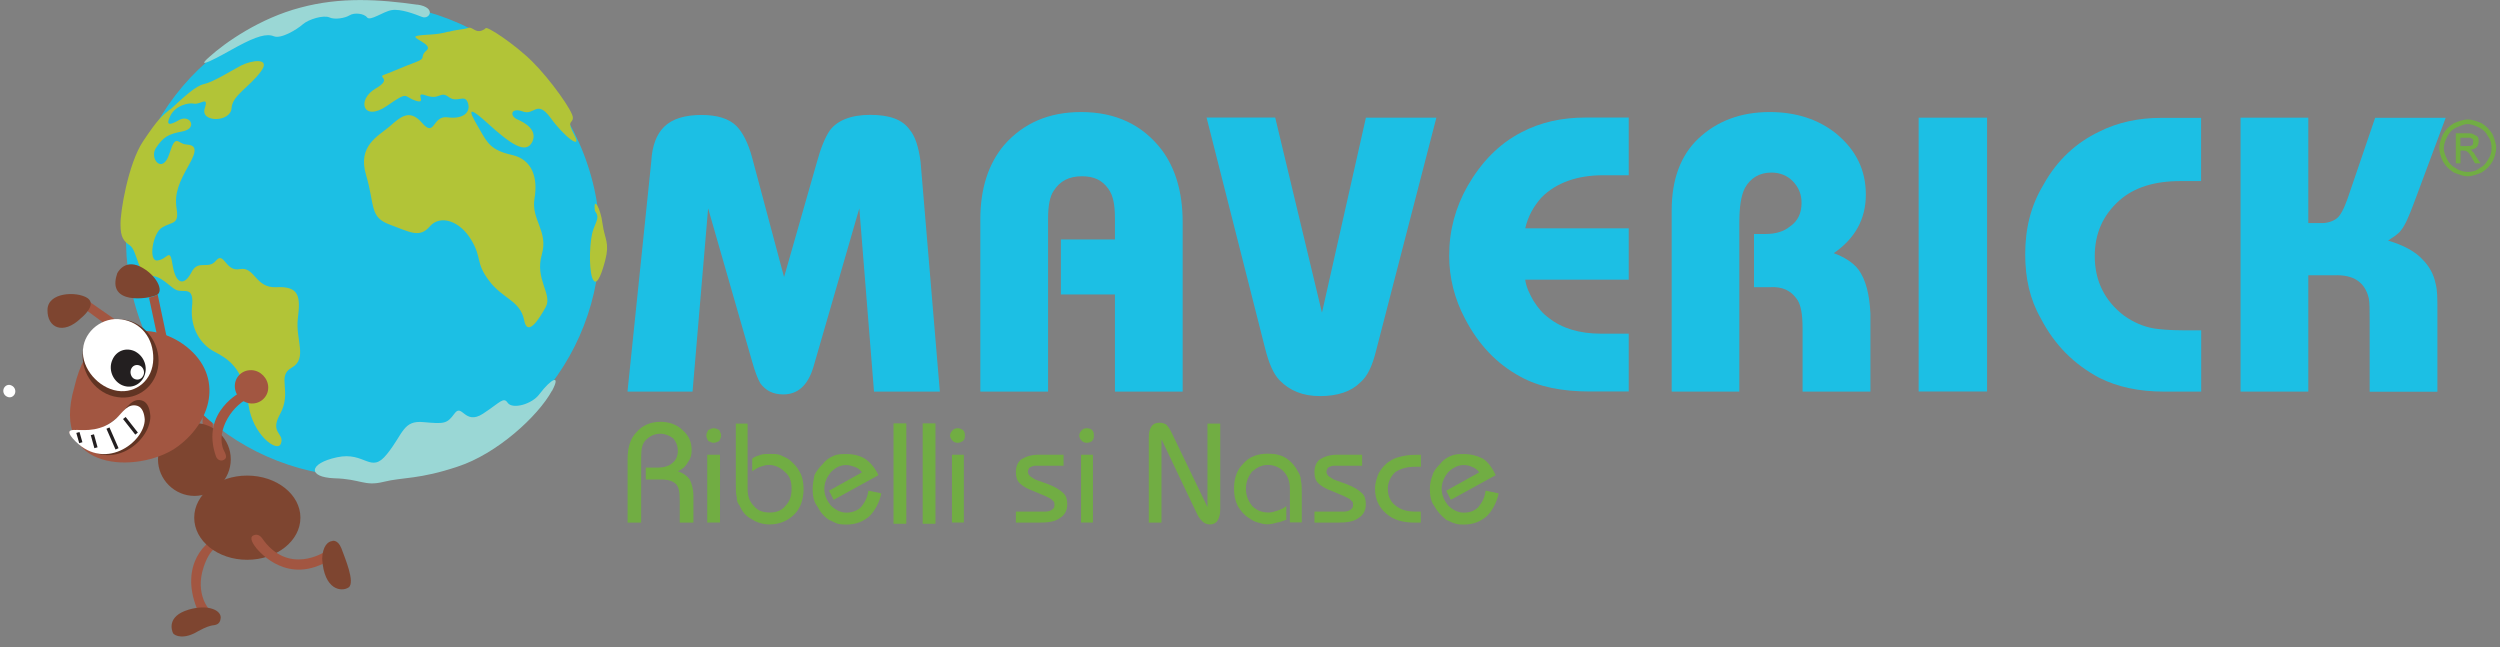 <svg width="197" height="51" viewBox="0 0 197 51" fill="none" xmlns="http://www.w3.org/2000/svg">
<rect x="0" y="0" width="197" height="51" fill="#808080" stroke="none"/>
<g clip-path="url(#clip0_2025_2776)">
<path d="M74.069 30.859H68.872L67.714 16.42L64.099 28.912C63.666 30.363 62.871 31.08 61.722 31.08C60.926 31.08 60.352 30.788 59.919 30.213C59.707 29.85 59.486 29.275 59.265 28.479L55.8 16.42L54.572 30.859H49.446L51.319 12.74C51.39 11.439 51.752 10.572 52.327 9.997C52.981 9.351 53.988 9.059 55.288 9.059C56.516 9.059 57.453 9.351 58.027 9.926C58.531 10.431 58.964 11.298 59.256 12.377L61.784 21.835L64.382 12.74C64.674 11.66 65.036 10.785 65.39 10.28C65.973 9.493 67.051 9.051 68.571 9.051C70.091 9.051 71.099 9.413 71.674 10.21C72.107 10.714 72.389 11.581 72.54 12.74L74.06 30.859H74.069Z" fill="#1CBFE4"/>
<path d="M93.194 30.858H87.856V23.206H83.596V18.871H87.856V17.207C87.856 16.128 87.715 15.403 87.352 14.898C86.849 14.182 86.195 13.89 85.258 13.89C84.25 13.89 83.525 14.253 83.022 15.049C82.73 15.482 82.589 16.208 82.589 17.207V30.858H77.25V17.278C77.25 14.828 77.904 12.881 79.124 11.43C80.644 9.696 82.659 8.829 85.187 8.829C87.927 8.829 90.022 9.838 91.533 11.793C92.611 13.235 93.194 15.12 93.194 17.5V30.858Z" fill="#1CBFE4"/>
<path d="M107.627 9.272H113.186L108.423 27.683C108.131 28.841 107.768 29.638 107.194 30.133C106.469 30.859 105.391 31.212 104.021 31.212C102.651 31.212 101.635 30.779 100.848 29.983C100.344 29.479 99.982 28.611 99.69 27.453L95.077 9.263H100.486L104.171 24.639L107.636 9.263L107.627 9.272Z" fill="#1CBFE4"/>
<path d="M128.344 26.302V30.85H125.312C123.076 30.85 121.273 30.487 119.824 29.691C117.95 28.682 116.501 27.16 115.422 25.073C114.627 23.56 114.194 21.896 114.194 20.163C114.194 18.137 114.698 16.341 115.634 14.677C116.713 12.802 118.091 11.351 119.894 10.422C121.415 9.626 123.076 9.263 124.95 9.263H128.344V13.81H126.32C124.296 13.81 122.634 14.394 121.485 15.544C120.831 16.27 120.407 17.057 120.186 17.995H128.344V22.038H120.186C120.257 22.613 120.548 23.197 120.831 23.692C121.194 24.267 121.556 24.701 122.06 25.064C123.067 25.86 124.437 26.294 126.17 26.294H128.335L128.344 26.302Z" fill="#1CBFE4"/>
<path d="M137.076 30.858H131.729V16.562C131.729 14.111 132.453 12.227 133.823 10.926C135.273 9.555 137.147 8.829 139.453 8.829C141.548 8.829 143.28 9.413 144.65 10.493C146.241 11.793 147.028 13.377 147.028 15.332C147.028 17.287 146.161 18.8 144.5 19.95C145.295 20.242 146.011 20.667 146.453 21.251C147.028 22.047 147.319 23.206 147.39 24.719V30.858H142.043V25.878C142.043 24.719 141.901 23.922 141.539 23.498C141.106 22.914 140.461 22.56 139.444 22.631H138.216V18.437H139.153C139.939 18.437 140.593 18.225 141.026 17.862C141.681 17.429 141.963 16.783 141.963 15.987C141.963 15.341 141.751 14.757 141.247 14.253C140.814 13.819 140.24 13.598 139.586 13.598C138.649 13.598 137.924 14.031 137.491 14.828C137.2 15.412 137.058 16.279 137.058 17.57V30.858H137.076Z" fill="#1CBFE4"/>
<path d="M156.582 9.272H151.19V30.85H156.582V9.272Z" fill="#1CBFE4"/>
<path d="M173.454 26.019V30.859H170.564C168.54 30.859 166.878 30.496 165.437 29.779C163.413 28.7 161.902 27.178 160.815 25.09C159.949 23.577 159.587 21.914 159.587 20.039C159.587 18.013 160.02 16.217 161.027 14.553C162.105 12.598 163.626 11.227 165.429 10.369C166.869 9.643 168.531 9.289 170.263 9.289H173.445V14.27H171.783C169.759 14.27 168.168 14.775 167.019 15.783C165.72 16.942 165.066 18.384 165.066 20.189C165.066 22.144 165.862 23.728 167.382 24.878C168.098 25.382 168.893 25.745 169.759 25.887C170.263 25.957 170.988 26.028 171.995 26.028H173.445L173.454 26.019Z" fill="#1CBFE4"/>
<path d="M181.894 30.858H176.556V9.272H181.894V17.579H182.972C183.405 17.579 183.839 17.438 184.13 17.216C184.422 17.004 184.714 16.429 184.996 15.633L187.162 9.281H192.721L190.193 16.066C189.831 17.004 189.548 17.73 189.186 18.163C188.974 18.455 188.611 18.667 188.178 18.959C189.407 19.322 190.343 19.826 190.918 20.472C191.422 20.976 191.784 21.631 191.925 22.348C192.067 22.852 192.067 23.507 192.067 24.444V30.867H186.729V25.232C186.729 24.444 186.729 23.86 186.658 23.498C186.366 22.268 185.5 21.622 183.918 21.693H181.894V30.867V30.858Z" fill="#1CBFE4"/>
<path d="M193.879 11.51H194.312C194.603 11.51 194.745 11.51 194.815 11.43C194.886 11.36 194.886 11.289 194.886 11.139V10.997C194.815 10.926 194.745 10.926 194.674 10.855H193.879V11.51ZM193.516 12.881V10.502H194.303C194.595 10.502 194.807 10.502 194.886 10.572C195.028 10.643 195.178 10.714 195.249 10.785C195.319 10.926 195.319 10.997 195.319 11.147C195.319 11.298 195.249 11.51 195.178 11.581C195.036 11.722 194.815 11.793 194.674 11.793C194.745 11.864 194.815 11.864 194.815 11.935C194.957 12.005 195.028 12.227 195.178 12.439L195.469 12.873H195.036L194.824 12.51C194.683 12.218 194.533 12.005 194.391 11.935C194.321 11.864 194.25 11.864 194.1 11.864H193.887V12.873H193.525L193.516 12.881ZM194.453 9.776C194.161 9.776 193.879 9.918 193.516 10.068C193.225 10.21 193.012 10.431 192.862 10.723C192.712 11.015 192.571 11.368 192.571 11.66C192.571 12.023 192.712 12.306 192.862 12.598C193.004 12.89 193.225 13.102 193.516 13.253C193.808 13.465 194.161 13.545 194.453 13.545C194.815 13.545 195.107 13.474 195.39 13.253C195.682 13.111 195.894 12.89 196.044 12.598C196.256 12.306 196.336 12.023 196.336 11.66C196.336 11.368 196.265 11.006 196.044 10.723C195.903 10.431 195.682 10.218 195.39 10.068C195.098 9.926 194.745 9.776 194.453 9.776ZM194.453 9.413C194.815 9.413 195.178 9.555 195.54 9.705C195.903 9.918 196.185 10.21 196.406 10.572C196.557 10.935 196.698 11.289 196.698 11.652C196.698 12.014 196.557 12.439 196.406 12.731C196.194 13.094 195.903 13.377 195.54 13.598C195.178 13.739 194.815 13.89 194.453 13.89C194.091 13.89 193.737 13.739 193.375 13.598C193.012 13.386 192.73 13.094 192.509 12.731C192.358 12.439 192.217 12.005 192.217 11.652C192.217 11.298 192.358 10.926 192.509 10.572C192.721 10.21 193.012 9.918 193.375 9.705C193.737 9.564 194.1 9.413 194.453 9.413Z" fill="#71AD43"/>
<path d="M49.454 41.183V36.202C49.454 35.264 49.666 34.539 50.179 34.035C50.612 33.53 51.257 33.238 52.053 33.238C52.698 33.238 53.352 33.451 53.785 33.893C54.289 34.327 54.501 34.831 54.501 35.477C54.501 35.839 54.43 36.131 54.209 36.414C54.068 36.706 53.776 36.99 53.414 37.131C53.847 37.282 54.139 37.494 54.351 37.786C54.492 38.078 54.642 38.511 54.642 39.086V41.183H53.564V39.449C53.564 38.803 53.493 38.37 53.273 38.148C53.051 37.927 52.689 37.786 52.115 37.786H50.886V36.848H51.823C52.327 36.848 52.76 36.706 52.981 36.485C53.273 36.273 53.414 35.901 53.414 35.547C53.414 35.114 53.273 34.822 53.051 34.539C52.76 34.327 52.398 34.176 52.044 34.176C51.54 34.176 51.178 34.389 50.886 34.681C50.594 34.972 50.524 35.406 50.524 35.981V41.183H49.446H49.454Z" fill="#71AD43"/>
<path d="M55.659 34.318C55.659 34.176 55.73 34.026 55.809 33.884C55.95 33.813 56.101 33.743 56.242 33.743C56.383 33.743 56.534 33.813 56.675 33.884C56.746 34.026 56.825 34.176 56.825 34.318C56.825 34.459 56.746 34.61 56.675 34.751C56.534 34.822 56.383 34.893 56.242 34.893C56.101 34.893 55.95 34.822 55.809 34.751C55.73 34.61 55.659 34.459 55.659 34.318ZM55.73 41.174V35.831H56.737V41.174H55.73Z" fill="#71AD43"/>
<path d="M57.974 33.38H58.911V38.511C58.911 39.086 59.053 39.52 59.415 39.883C59.707 40.245 60.14 40.387 60.644 40.387C61.147 40.387 61.58 40.245 61.872 39.883C62.234 39.52 62.376 39.086 62.376 38.511C62.376 37.936 62.234 37.503 61.872 37.211C61.51 36.848 61.077 36.636 60.573 36.636C60.361 36.636 60.14 36.706 59.928 36.777C59.707 36.848 59.495 36.99 59.274 37.14V36.132C59.486 35.981 59.707 35.91 59.928 35.84C60.14 35.769 60.431 35.769 60.714 35.769C60.935 35.769 61.218 35.769 61.439 35.84C61.731 35.981 61.943 36.052 62.164 36.202C62.526 36.494 62.809 36.777 63.03 37.211C63.242 37.574 63.321 38.078 63.321 38.511C63.321 39.299 63.109 40.024 62.597 40.529C62.093 41.033 61.439 41.325 60.644 41.325C60.14 41.325 59.636 41.183 59.203 40.891C58.77 40.67 58.478 40.307 58.266 39.812C58.125 39.67 58.054 39.449 58.054 39.157C57.983 38.945 57.983 38.582 57.983 38.078V33.389L57.974 33.38Z" fill="#71AD43"/>
<path d="M69.446 38.874C69.305 39.599 68.942 40.245 68.51 40.679C68.006 41.112 67.431 41.334 66.707 41.334C66.494 41.334 66.273 41.334 65.991 41.263C65.77 41.192 65.558 41.05 65.337 40.971C64.903 40.679 64.612 40.316 64.4 39.891C64.108 39.529 64.037 39.024 64.037 38.52C64.037 38.157 64.108 37.795 64.179 37.441C64.32 37.149 64.541 36.857 64.824 36.574C65.045 36.282 65.328 36.069 65.69 35.919C65.982 35.778 66.344 35.778 66.698 35.778C67.281 35.778 67.776 35.919 68.147 36.14C68.58 36.432 68.942 36.857 69.225 37.441L65.69 39.387L65.328 38.67L67.926 37.22C67.776 37.007 67.564 36.857 67.343 36.786C67.131 36.715 66.91 36.645 66.689 36.645C66.185 36.645 65.823 36.857 65.46 37.22C65.169 37.582 64.957 38.016 64.957 38.52C64.957 39.024 65.169 39.458 65.46 39.821C65.823 40.183 66.256 40.396 66.689 40.396C67.122 40.396 67.555 40.254 67.847 39.962C68.138 39.599 68.35 39.237 68.43 38.662L69.438 38.874H69.446Z" fill="#71AD43"/>
<path fill-rule="evenodd" clip-rule="evenodd" d="M72.707 33.362H73.715V41.272H72.707V33.362ZM70.409 33.362H71.417V41.272H70.409V33.362Z" fill="#71AD43"/>
<path d="M74.864 34.318C74.864 34.176 74.944 34.026 75.085 33.884C75.156 33.813 75.297 33.743 75.447 33.743C75.659 33.743 75.739 33.813 75.88 33.884C76.031 34.026 76.031 34.176 76.031 34.318C76.031 34.459 76.031 34.61 75.88 34.751C75.739 34.822 75.668 34.893 75.447 34.893C75.306 34.893 75.156 34.822 75.085 34.751C74.944 34.61 74.864 34.459 74.864 34.318ZM75.014 41.174V35.831H75.951V41.174H75.014Z" fill="#71AD43"/>
<path d="M80.061 40.316H82.368C82.58 40.316 82.801 40.245 82.871 40.175C83.022 40.104 83.092 39.962 83.092 39.812C83.092 39.661 83.092 39.52 82.942 39.449C82.871 39.307 82.65 39.237 82.368 39.086L81.501 38.724C80.918 38.511 80.565 38.29 80.344 38.069C80.132 37.857 80.052 37.565 80.052 37.202C80.052 36.768 80.193 36.414 80.485 36.193C80.847 35.972 81.281 35.831 81.855 35.831H83.808V36.698H81.572C81.431 36.698 81.281 36.768 81.139 36.839C81.068 36.91 80.998 37.051 80.998 37.202C80.998 37.282 81.068 37.423 81.139 37.494C81.21 37.565 81.351 37.635 81.572 37.786L82.58 38.148C83.163 38.361 83.587 38.653 83.808 38.874C84.029 39.086 84.1 39.378 84.1 39.741C84.1 40.245 83.879 40.608 83.517 40.82C83.154 41.112 82.58 41.183 81.855 41.183H80.052V40.316H80.061Z" fill="#71AD43"/>
<path d="M85.046 34.318C85.046 34.176 85.116 34.026 85.258 33.884C85.328 33.813 85.47 33.743 85.62 33.743C85.832 33.743 85.982 33.813 86.053 33.884C86.195 34.026 86.195 34.176 86.195 34.318C86.195 34.459 86.195 34.61 86.053 34.751C85.974 34.822 85.832 34.893 85.62 34.893C85.479 34.893 85.328 34.822 85.258 34.751C85.116 34.61 85.046 34.459 85.046 34.318ZM85.187 41.174V35.831H86.124V41.174H85.187Z" fill="#71AD43"/>
<path d="M91.533 41.183H90.525V34.468C90.525 34.035 90.596 33.822 90.737 33.601C90.879 33.389 91.1 33.309 91.391 33.309C91.603 33.309 91.754 33.38 91.895 33.451C92.037 33.592 92.187 33.813 92.328 34.105L95.148 39.953V33.38H96.155V40.166C96.155 40.529 96.076 40.82 95.934 41.033C95.793 41.245 95.572 41.325 95.36 41.325C95.148 41.325 94.927 41.254 94.776 41.112C94.635 40.971 94.485 40.82 94.343 40.529L91.524 34.61V41.183H91.533Z" fill="#71AD43"/>
<path d="M101.644 41.183V38.511C101.644 38.007 101.502 37.503 101.14 37.14C100.848 36.848 100.415 36.636 99.911 36.636C99.407 36.636 99.045 36.848 98.683 37.14C98.391 37.503 98.179 37.936 98.179 38.511C98.179 39.086 98.391 39.52 98.683 39.883C99.045 40.245 99.478 40.387 99.982 40.387C100.203 40.387 100.415 40.316 100.636 40.245C100.857 40.175 101.069 40.104 101.361 39.883V40.962C101.069 41.033 100.857 41.174 100.636 41.174C100.424 41.245 100.132 41.316 99.841 41.316C99.629 41.316 99.337 41.245 99.125 41.174C98.833 41.103 98.621 40.962 98.4 40.812C98.038 40.59 97.746 40.228 97.534 39.874C97.322 39.44 97.242 39.007 97.242 38.502C97.242 37.706 97.454 37.051 97.958 36.547C98.462 35.963 99.116 35.751 99.911 35.751C100.415 35.751 100.919 35.822 101.361 36.114C101.794 36.406 102.077 36.76 102.298 37.193C102.439 37.414 102.51 37.627 102.51 37.848C102.58 38.14 102.58 38.502 102.58 38.927V41.165H101.644V41.183Z" fill="#71AD43"/>
<path d="M103.588 40.316H105.895C106.107 40.316 106.328 40.245 106.399 40.175C106.549 40.104 106.62 39.962 106.62 39.812C106.62 39.661 106.62 39.52 106.469 39.449C106.399 39.307 106.178 39.237 105.895 39.086L105.029 38.724C104.445 38.511 104.092 38.29 103.871 38.069C103.659 37.857 103.579 37.565 103.579 37.202C103.579 36.768 103.721 36.414 104.012 36.193C104.375 35.972 104.808 35.831 105.382 35.831H107.335V36.698H105.099C104.958 36.698 104.808 36.768 104.666 36.839C104.596 36.91 104.525 37.051 104.525 37.202C104.525 37.282 104.596 37.423 104.666 37.494C104.737 37.565 104.878 37.635 105.099 37.786L106.107 38.148C106.69 38.361 107.114 38.653 107.335 38.874C107.556 39.086 107.627 39.378 107.627 39.741C107.627 40.245 107.406 40.608 107.044 40.82C106.681 41.112 106.107 41.183 105.382 41.183H103.579V40.316H103.588Z" fill="#71AD43"/>
<path d="M111.958 36.777H111.595C110.871 36.777 110.367 36.919 109.934 37.211C109.571 37.574 109.359 38.007 109.359 38.511C109.359 39.086 109.571 39.52 109.934 39.812C110.367 40.175 110.871 40.316 111.595 40.316H111.958V41.183H111.525C110.517 41.183 109.792 40.971 109.218 40.458C108.635 39.953 108.352 39.299 108.352 38.511C108.352 38.078 108.493 37.644 108.643 37.282C108.856 36.919 109.147 36.556 109.51 36.344C109.801 36.131 110.084 36.052 110.376 35.981C110.667 35.91 111.021 35.84 111.534 35.84H111.967V36.777H111.958Z" fill="#71AD43"/>
<path d="M118.091 38.874C117.95 39.599 117.588 40.245 117.155 40.679C116.651 41.112 116.076 41.334 115.352 41.334C115.131 41.334 114.919 41.334 114.698 41.263C114.406 41.192 114.194 41.05 113.973 40.971C113.611 40.679 113.257 40.316 113.036 39.891C112.744 39.529 112.674 39.024 112.674 38.52C112.674 38.157 112.744 37.795 112.886 37.441C112.957 37.149 113.177 36.857 113.469 36.574C113.681 36.282 113.973 36.069 114.335 35.919C114.698 35.778 114.98 35.778 115.343 35.778C115.917 35.778 116.421 35.919 116.854 36.14C117.287 36.432 117.579 36.857 117.862 37.441L114.326 39.387L113.964 38.67L116.562 37.22C116.421 37.007 116.2 36.857 115.979 36.786C115.838 36.715 115.617 36.645 115.334 36.645C114.901 36.645 114.468 36.857 114.105 37.22C113.814 37.582 113.602 38.016 113.602 38.52C113.602 39.024 113.814 39.458 114.105 39.821C114.468 40.183 114.901 40.396 115.334 40.396C115.838 40.396 116.2 40.254 116.492 39.962C116.783 39.599 116.996 39.237 117.066 38.662L118.074 38.874H118.091Z" fill="#71AD43"/>
<path fill-rule="evenodd" clip-rule="evenodd" d="M16.735 33.221C16.621 31.708 16.904 30.275 17.107 29.363C17.16 29.107 17.363 29.186 17.248 28.992C16.877 28.39 16.506 28.62 16.506 28.62C16.506 28.62 15.905 29.939 15.967 33.734C16.02 34.052 16.249 34.194 16.506 34.105C16.877 33.99 16.762 33.477 16.735 33.221Z" fill="#A25641"/>
<path fill-rule="evenodd" clip-rule="evenodd" d="M46.317 13.023C49.569 22.825 44.258 33.398 34.491 36.618C24.699 39.874 14.128 34.566 10.876 24.79C7.65 14.987 12.962 4.415 22.728 1.194C32.52 -2.061 43.091 3.247 46.317 13.023Z" fill="#1CBFE4"/>
<path fill-rule="evenodd" clip-rule="evenodd" d="M43.489 30.797C42.401 32.796 39.149 35.769 36.065 36.768C33.007 37.795 31.725 37.591 30.214 37.972C28.702 38.343 28.446 37.742 26.325 37.688C24.239 37.6 24.301 36.521 26.555 36.034C28.782 35.547 29.206 37.405 30.497 35.778C31.787 34.176 31.752 33.097 33.387 33.265C35.013 33.407 35.216 33.407 35.817 32.584C36.418 31.752 36.612 33.53 38.044 32.61C39.441 31.699 39.67 31.239 40.015 31.752C40.386 32.265 41.933 31.867 42.525 31.035C43.409 29.868 44.24 29.408 43.498 30.805L43.489 30.797Z" fill="#9AD7D5"/>
<path fill-rule="evenodd" clip-rule="evenodd" d="M32.892 0.372C29.896 -0.053 26.838 -0.257 23.665 0.602C20.492 1.433 17.752 3.344 16.497 4.485C15.215 5.6 17.239 4.485 18.724 3.654C20.209 2.858 21.013 2.628 21.579 2.858C22.153 3.088 23.408 2.318 23.868 1.911C24.328 1.513 25.494 1.168 25.954 1.371C26.378 1.575 27.209 1.424 27.553 1.203C27.925 0.973 28.694 1.062 28.923 1.371C29.18 1.69 30.178 0.911 30.868 0.796C31.584 0.681 32.697 1.115 33.263 1.336C33.837 1.566 34.429 0.593 32.892 0.363V0.372Z" fill="#9AD7D5"/>
<path fill-rule="evenodd" clip-rule="evenodd" d="M13.421 8.626C14.535 7.6 15.419 6.768 16.073 6.626C16.762 6.485 18.185 5.6 18.989 5.167C19.82 4.742 21.384 4.512 20.562 5.627C19.643 6.883 18.309 7.511 18.247 8.511C18.194 9.652 15.763 9.679 16.134 8.537C16.479 7.511 15.763 8.281 15.277 8.166C14.853 8.077 13.854 8.307 13.448 9.077C13.023 9.909 13.333 9.909 14.128 9.449C14.986 8.989 15.613 10.13 14.358 10.36C13.271 10.563 12.873 10.785 12.299 11.643C11.724 12.474 12.811 13.81 13.351 12.103C13.863 10.448 14.005 11.36 14.694 11.386C15.41 11.439 15.604 11.758 14.862 13.041C14.146 14.323 13.722 15.208 13.916 16.438C14.119 17.721 13.598 17.438 12.776 17.924C12.034 18.349 11.662 20.614 12.405 20.525C13.236 20.437 13.377 19.41 13.607 20.923C13.863 22.436 14.517 22.525 15.065 21.498C15.604 20.384 16.382 21.295 17.009 20.552C17.663 19.756 17.752 21.436 18.892 21.206C20.094 20.976 20.094 22.719 21.782 22.631C23.576 22.542 23.691 23.347 23.47 25.09C23.267 26.745 24.266 28.258 22.984 28.974C21.756 29.655 23.072 30.859 22.038 32.69C21.243 34.15 22.463 34.15 22.127 34.972C21.844 35.689 19.899 34.256 19.581 31.885C19.184 28.886 17.867 28.231 16.841 27.683C15.843 27.143 14.986 25.913 15.127 24.223C15.33 22.454 14.499 23.108 13.898 22.852C13.324 22.595 12.696 21.649 11.724 21.737C10.929 21.79 10.814 19.738 10.239 19.34C9.727 18.995 9.497 18.685 9.497 17.685C9.471 16.712 10.098 12.917 11.265 11.147C12.546 9.236 12.723 9.201 13.403 8.608L13.421 8.626ZM35.358 2.486C34.332 2.796 33.44 2.689 32.847 2.831C32.246 2.973 34.191 3.486 33.616 3.972C32.989 4.512 33.705 4.547 32.706 4.919C31.707 5.291 31.053 5.6 30.337 5.866C29.595 6.096 31.027 6.149 29.595 6.98C28.084 7.865 28.596 9.634 30.479 8.352C32.246 7.122 31.769 7.608 32.733 7.927C33.758 8.272 32.529 7.131 33.59 7.529C34.677 7.9 34.677 7.131 35.358 7.644C36.038 8.157 36.612 7.361 36.869 8.104C37.125 8.847 36.498 9.413 35.269 9.245C34.041 9.077 34.297 10.9 33.245 9.67C32.246 8.529 31.53 9.245 30.673 9.988C29.789 10.732 28.163 11.501 28.844 13.784C29.56 16.208 29.1 17.101 30.7 17.694C32.326 18.296 33.068 18.782 33.873 17.836C34.703 16.889 36.241 17.411 37.125 18.889C38.009 20.348 37.443 20.684 38.557 22.144C39.609 23.542 40.987 23.684 41.297 25.205C41.553 26.603 42.463 25.179 43.011 24.179C43.55 23.179 42.127 22.012 42.693 20.065C43.232 18.207 41.836 17.323 42.119 15.642C42.401 14.014 41.942 12.581 40.377 12.218C38.689 11.846 38.407 11.271 37.806 10.218C37.205 9.192 36.462 7.936 38.345 9.643C40.263 11.386 41.429 12.182 41.942 11.183C42.366 10.271 41.429 9.696 40.775 9.413C40.121 9.13 40.263 8.44 41.2 8.785C42.119 9.13 42.287 7.812 43.374 9.272C44.461 10.785 45.919 11.873 45.256 10.643C44.602 9.413 45.141 9.785 45.141 9.272C45.168 8.785 43.347 6.246 41.968 4.875C40.599 3.503 38.23 1.929 38.256 2.247C37.514 2.787 37.284 2.079 36.913 2.194C36.48 2.336 35.914 2.336 35.34 2.513L35.358 2.486ZM46.75 18.11C46.467 18.853 46.379 20.994 46.661 21.879C46.944 22.648 47.316 21.941 47.687 20.534C48.058 19.101 47.66 18.906 47.483 17.65C47.316 16.305 46.715 15.42 46.882 16.624C47.254 17.11 47.024 17.34 46.741 18.11H46.75Z" fill="#B2C437"/>
<path fill-rule="evenodd" clip-rule="evenodd" d="M16.532 48.084C16.532 48.084 15.33 46.854 16.046 44.687C16.532 43.227 17.186 42.944 17.531 42.917C17.902 42.891 17.902 42.599 17.814 42.457C17.699 42.316 17.496 42.316 17.239 42.369C16.355 42.457 14.102 44.456 15.525 47.969C16.179 48.57 16.691 48.712 16.523 48.084H16.532Z" fill="#A25641"/>
<path fill-rule="evenodd" clip-rule="evenodd" d="M19.475 37.476C21.791 37.476 23.673 38.962 23.673 40.794C23.673 42.625 21.791 44.111 19.475 44.111C17.16 44.111 15.304 42.625 15.304 40.794C15.304 38.962 17.16 37.476 19.475 37.476Z" fill="#7E4530"/>
<path fill-rule="evenodd" clip-rule="evenodd" d="M14.844 48.048C13.13 48.562 13.527 49.676 13.642 49.906C13.784 50.11 14.499 50.419 15.613 49.738C16.241 49.393 16.559 49.313 16.753 49.278C17.098 49.252 17.328 49.137 17.381 48.765C17.522 48.137 16.462 47.562 14.835 48.048H14.844Z" fill="#7E4530"/>
<path fill-rule="evenodd" clip-rule="evenodd" d="M15.33 33.336C16.903 33.336 18.185 34.619 18.185 36.193C18.185 37.768 16.895 39.078 15.33 39.078C13.766 39.078 12.449 37.795 12.449 36.193C12.449 34.592 13.73 33.336 15.33 33.336Z" fill="#7E4530"/>
<path fill-rule="evenodd" clip-rule="evenodd" d="M17.619 35.45C16.965 33.937 18.362 31.761 19.847 31.283C19.387 30.744 19.104 30.823 19.104 30.823C19.104 30.823 15.763 32.398 17.018 35.963C17.133 36.246 17.39 36.361 17.619 36.246C17.991 36.078 17.734 35.707 17.619 35.45Z" fill="#A25641"/>
<path fill-rule="evenodd" clip-rule="evenodd" d="M19.82 29.169C20.536 29.195 21.137 29.823 21.137 30.54C21.137 31.257 20.536 31.823 19.82 31.796C19.078 31.77 18.503 31.142 18.503 30.425C18.503 29.708 19.078 29.142 19.82 29.169Z" fill="#A25641"/>
<path fill-rule="evenodd" clip-rule="evenodd" d="M20.616 42.369C20.616 42.369 20.359 41.997 19.962 42.192C19.59 42.369 19.988 42.935 20.218 43.218C20.448 43.474 22.701 46.217 26.069 44.076C25.98 43.616 25.609 43.474 25.609 43.474C25.609 43.474 22.692 45.421 20.616 42.36V42.369Z" fill="#A25641"/>
<path fill-rule="evenodd" clip-rule="evenodd" d="M26.184 42.625C26.184 42.625 26.608 42.484 26.899 43.2C27.156 43.917 28.013 45.89 27.474 46.288C26.926 46.659 25.53 46.518 25.388 44.032C25.415 43.032 25.848 42.661 26.184 42.634V42.625Z" fill="#7E4530"/>
<path fill-rule="evenodd" clip-rule="evenodd" d="M12.422 23.197L13.112 26.453C13.253 27.054 12.537 27.169 12.396 26.506L11.742 23.454C11.742 23.454 12.29 23.338 12.431 23.197H12.422Z" fill="#A25641"/>
<path fill-rule="evenodd" clip-rule="evenodd" d="M8.454 26.656C8.454 26.656 11.68 24.966 14.685 27.311C17.681 29.682 16.683 33.336 13.828 35.309C10.938 37.255 3.885 37.308 5.856 30.514C6.713 26.824 8.454 26.656 8.454 26.656Z" fill="#A25641"/>
<path fill-rule="evenodd" clip-rule="evenodd" d="M9.223 21.569C9.223 21.569 9.736 20.401 11.026 20.994C12.308 21.622 12.97 22.94 12.343 23.25C11.689 23.569 8.375 24.046 9.232 21.569H9.223Z" fill="#7E4530"/>
<path fill-rule="evenodd" clip-rule="evenodd" d="M6.139 34.079C6.907 34.132 8.136 33.849 9.338 32.681C9.851 32.168 10.31 31.257 11.141 31.593C11.539 31.77 11.68 32.283 11.715 32.796C11.742 34.849 8.322 37.591 5.688 34.424C5.202 33.796 5.52 34.052 6.147 34.079H6.139Z" fill="#A25641"/>
<path d="M6.271 34.079C7.04 34.132 8.269 33.849 9.471 32.681C9.983 32.168 10.443 31.257 11.274 31.593C11.671 31.77 11.813 32.283 11.848 32.796C11.874 34.849 8.454 37.591 5.82 34.424C5.334 33.796 5.652 34.052 6.28 34.079H6.271Z" fill="#613423"/>
<path fill-rule="evenodd" clip-rule="evenodd" d="M5.997 33.875C6.74 33.902 8.021 34.017 9.17 32.964C9.656 32.504 10.08 31.734 10.858 31.991C11.229 32.133 11.371 32.593 11.406 33.053C11.406 34.849 8.145 37.308 5.723 34.539C5.264 33.999 5.44 33.849 6.006 33.884L5.997 33.875Z" fill="white"/>
<path d="M9.798 32.938L10.761 34.167" stroke="#231F20" stroke-width="0.261" stroke-miterlimit="10"/>
<path d="M8.507 33.734L9.223 35.37" stroke="#231F20" stroke-width="0.261" stroke-miterlimit="10"/>
<path d="M7.279 34.256L7.562 35.282" stroke="#231F20" stroke-width="0.261" stroke-miterlimit="10"/>
<path d="M6.139 34.079L6.368 34.884" stroke="#231F20" stroke-width="0.261" stroke-miterlimit="10"/>
<path d="M9.753 25.179C11.397 25.409 12.635 27.001 12.484 28.709C12.334 30.381 10.893 31.557 9.25 31.292C7.606 31.062 6.368 29.47 6.519 27.762C6.669 26.081 8.109 24.913 9.753 25.179Z" fill="#613423"/>
<path fill-rule="evenodd" clip-rule="evenodd" d="M6.996 23.737L10.566 26.223L9.453 26.391L6.854 24.48C6.854 24.48 7.199 24.135 6.996 23.737Z" fill="#A25641"/>
<path fill-rule="evenodd" clip-rule="evenodd" d="M9.594 25.17C11.106 25.4 12.104 26.63 12.078 28.284C12.051 29.939 10.734 31.027 9.25 30.797C7.765 30.567 6.421 29.054 6.536 27.541C6.651 26.055 8.109 24.94 9.594 25.17Z" fill="white"/>
<path fill-rule="evenodd" clip-rule="evenodd" d="M10.672 27.709C11.362 28.081 11.671 28.939 11.362 29.655C11.044 30.372 10.248 30.682 9.532 30.31C8.852 29.939 8.534 29.08 8.852 28.364C9.161 27.621 9.966 27.337 10.681 27.709H10.672Z" fill="#231F20"/>
<path fill-rule="evenodd" clip-rule="evenodd" d="M11.106 28.859C11.344 29.036 11.433 29.399 11.256 29.655C11.106 29.921 10.779 29.991 10.513 29.815C10.284 29.638 10.213 29.284 10.363 29.018C10.513 28.753 10.84 28.682 11.106 28.859Z" fill="white"/>
<path fill-rule="evenodd" clip-rule="evenodd" d="M0.933 30.39C1.163 30.505 1.278 30.788 1.163 31.044C1.048 31.274 0.791 31.389 0.535 31.248C0.305 31.133 0.19 30.85 0.305 30.593C0.42 30.363 0.677 30.248 0.933 30.39Z" fill="white"/>
<path fill-rule="evenodd" clip-rule="evenodd" d="M6.368 25.081C6.368 25.081 7.712 24.029 6.881 23.48C6.05 22.94 3.743 23.02 3.743 24.427C3.717 25.825 4.972 26.426 6.368 25.081Z" fill="#7E4530"/>
</g>
<defs>
<clipPath id="clip0_2025_2776">
<rect width="196.536" height="50.129" fill="white" transform="translate(0.261)"/>
</clipPath>
</defs>
</svg>
